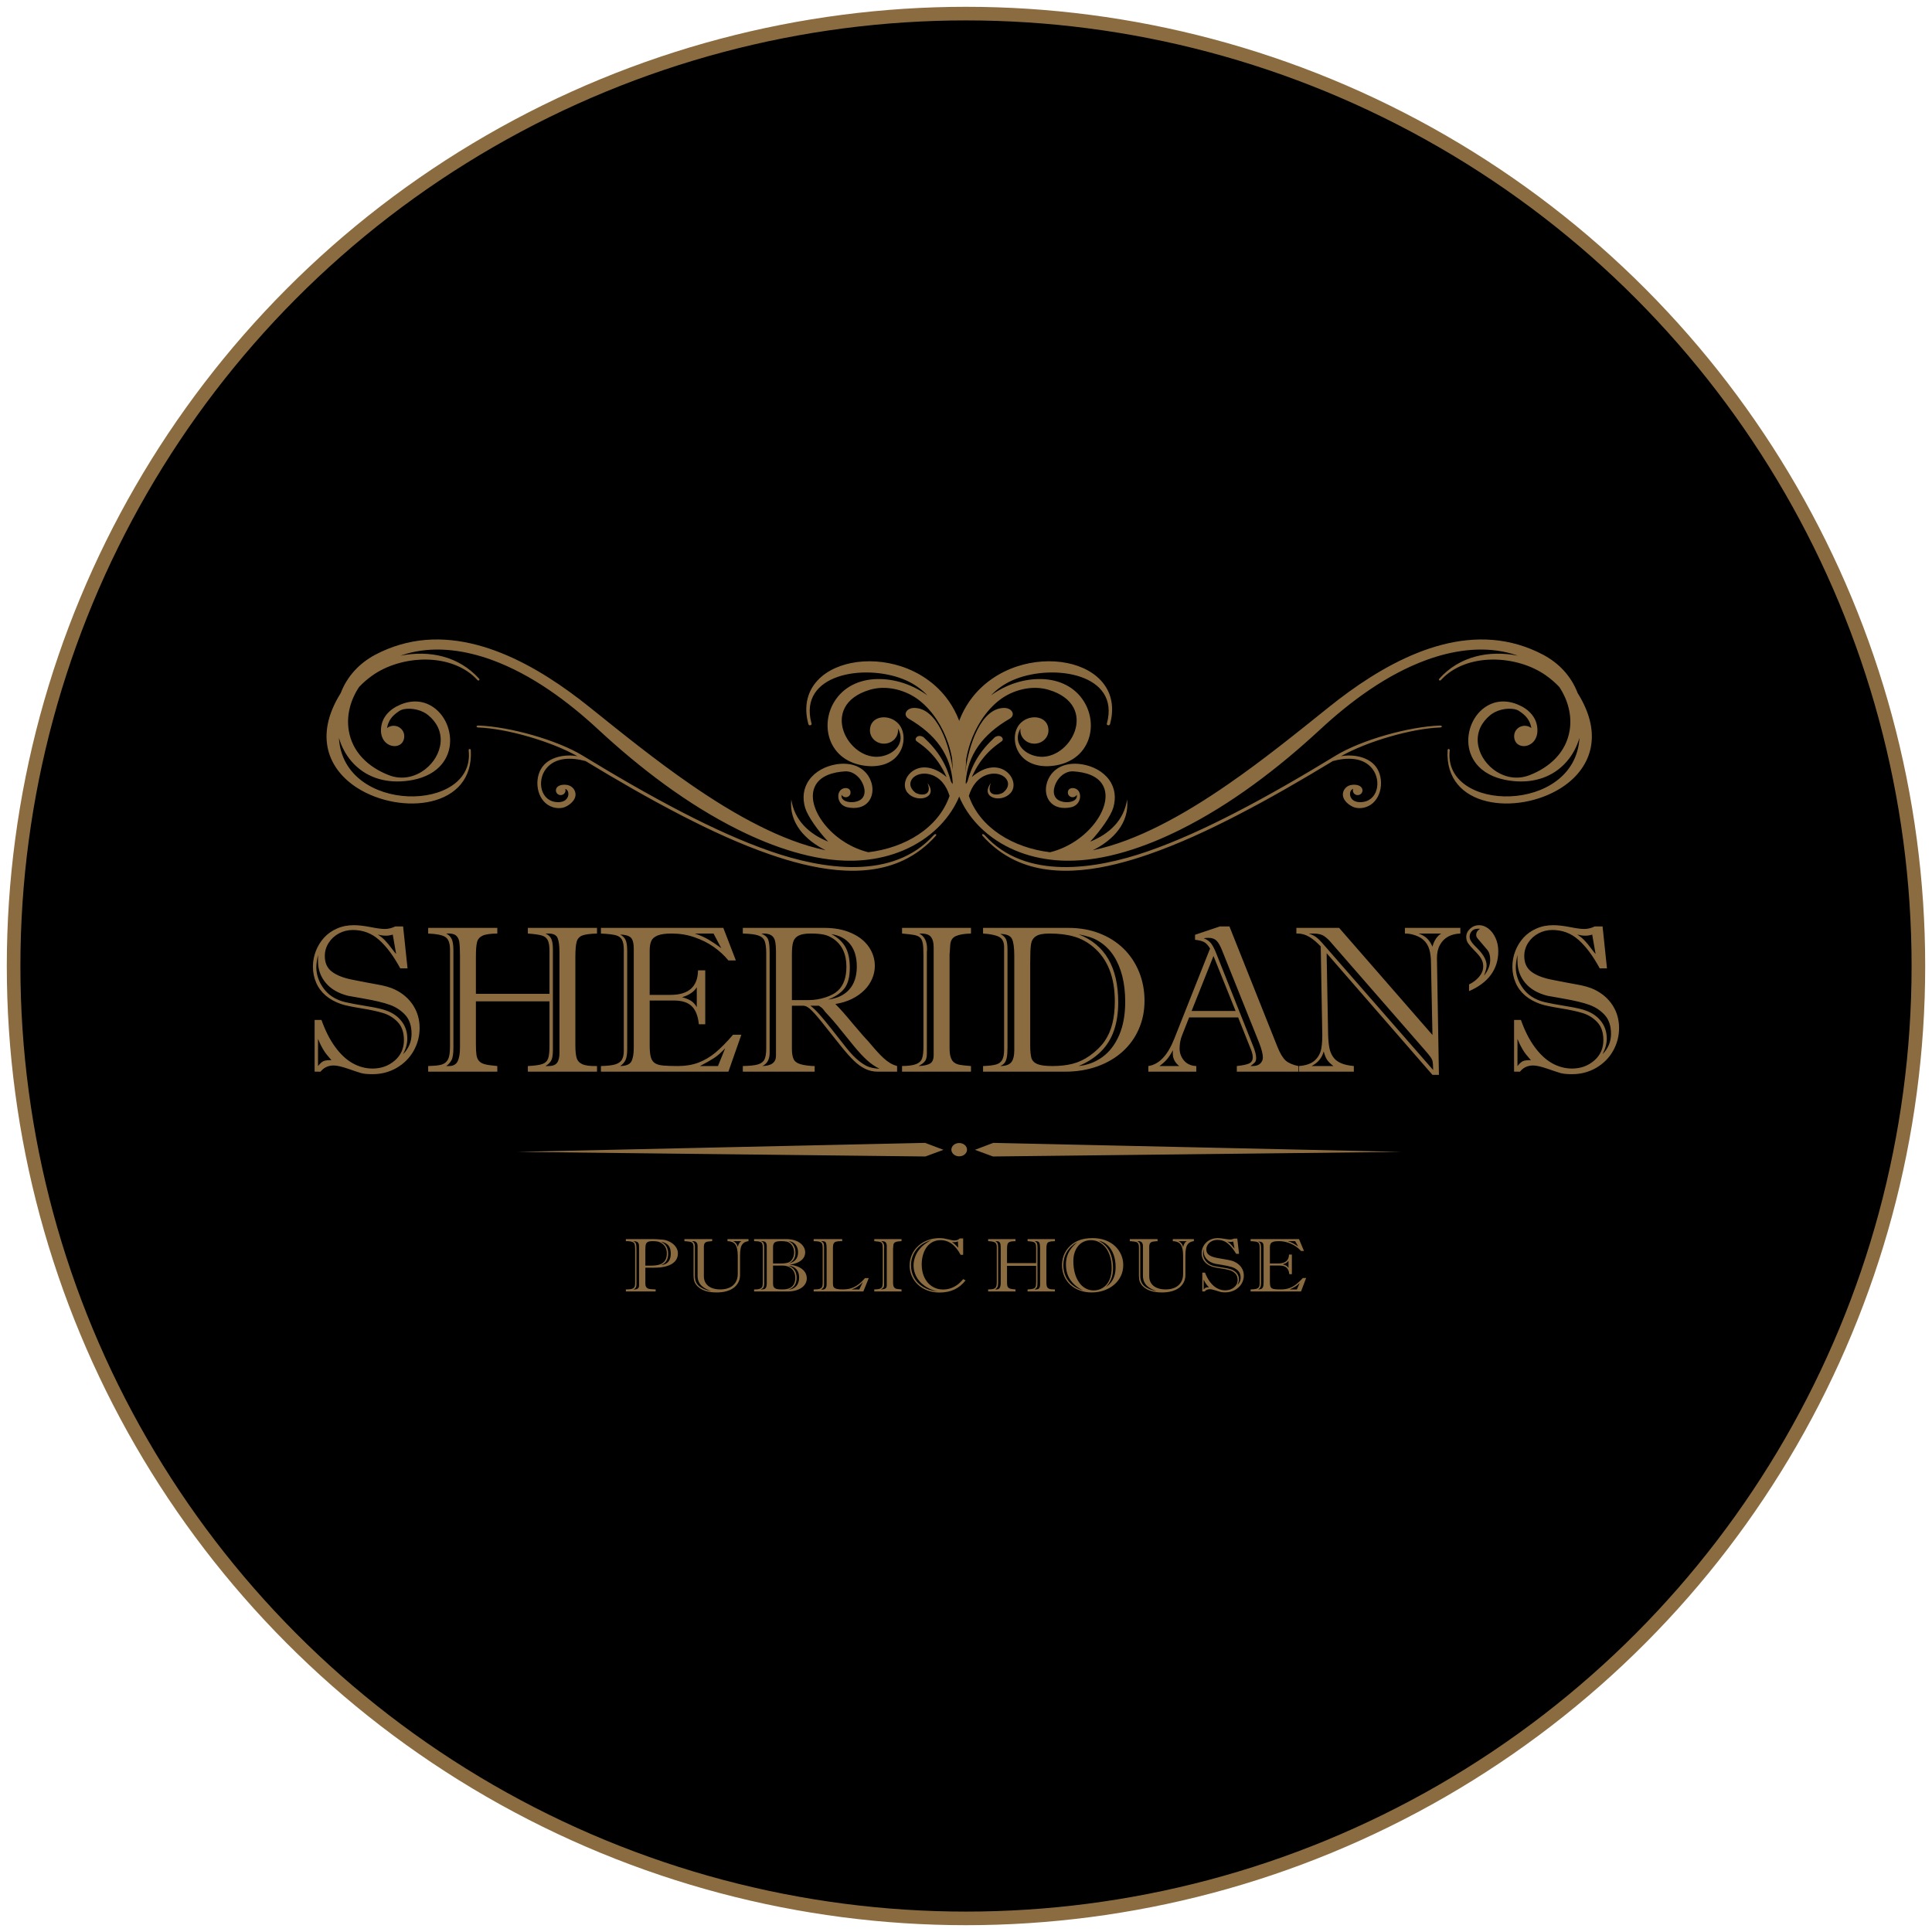 <?xml version="1.0" encoding="UTF-8"?>
<svg width="142px" height="142px" viewBox="0 0 142 142" version="1.1" xmlns="http://www.w3.org/2000/svg" xmlns:xlink="http://www.w3.org/1999/xlink">
    <!-- Generator: Sketch 49.3 (51167) - http://www.bohemiancoding.com/sketch -->
    <title>Group</title>
    <desc>Created with Sketch.</desc>
    <defs></defs>
    <g id="Page-1" stroke="none" stroke-width="1" fill="none" fill-rule="evenodd">
        <g id="Locales" transform="translate(-249, -289)">
            <g id="Group" transform="translate(250, 290)">
                <circle id="Oval-3" stroke="#8B6C41" fill="#000000" cx="70" cy="70" r="70"></circle>
                <g id="Group-11" transform="translate(22, 46)" fill="#8B6C41">
                    <path d="M88.533,23.181 C88.45,23.559 88.408,23.866 88.408,24.101 C88.408,24.367 88.455,24.633 88.546,24.898 C88.637,25.167 88.772,25.417 88.948,25.655 C89.125,25.893 89.325,26.085 89.549,26.235 C89.85,26.435 90.18,26.575 90.539,26.657 C90.9,26.742 91.425,26.839 92.118,26.951 C92.809,27.064 93.287,27.171 93.553,27.276 C94.038,27.45 94.418,27.718 94.688,28.079 C94.961,28.436 95.096,28.858 95.096,29.344 C95.096,29.702 94.992,30.083 94.787,30.482 C95.2,30.057 95.408,29.561 95.408,28.991 C95.408,28.403 95.254,27.938 94.948,27.603 C94.641,27.266 94.259,27.015 93.807,26.854 C93.352,26.69 92.731,26.542 91.947,26.404 C91.16,26.266 90.757,26.195 90.736,26.189 C90.014,26.005 89.468,25.686 89.094,25.231 C88.72,24.778 88.533,24.254 88.533,23.659 C88.533,23.549 88.533,23.457 88.53,23.383 C88.528,23.308 88.528,23.239 88.533,23.181 Z M88.533,29.359 L88.533,31.358 C88.681,31.167 88.816,31.046 88.941,30.99 C89.065,30.937 89.26,30.914 89.52,30.924 C89.351,30.729 89.229,30.584 89.156,30.492 C89.081,30.4 88.99,30.264 88.881,30.08 C88.772,29.899 88.655,29.658 88.533,29.359 Z M94.275,23.119 L94.025,21.69 C93.857,21.744 93.69,21.772 93.521,21.772 C93.339,21.772 93.142,21.744 92.929,21.69 C93.132,21.821 93.308,21.964 93.462,22.125 C93.612,22.283 93.773,22.475 93.94,22.7 C94.108,22.925 94.22,23.066 94.275,23.119 Z M88.283,27.966 L88.787,27.966 C89.065,28.753 89.401,29.416 89.795,29.952 C90.188,30.489 90.617,30.888 91.082,31.149 C91.547,31.407 92.033,31.537 92.539,31.537 C93.173,31.537 93.716,31.343 94.168,30.954 C94.62,30.563 94.846,30.065 94.846,29.456 C94.846,28.886 94.696,28.444 94.397,28.127 C94.098,27.81 93.74,27.588 93.324,27.46 C92.908,27.332 92.36,27.214 91.679,27.105 C91.001,26.995 90.518,26.892 90.235,26.798 C89.793,26.647 89.416,26.442 89.104,26.179 C88.795,25.916 88.559,25.601 88.4,25.236 C88.239,24.868 88.159,24.474 88.159,24.055 C88.159,23.656 88.229,23.273 88.372,22.902 C88.515,22.534 88.715,22.207 88.974,21.92 C89.232,21.637 89.549,21.412 89.923,21.248 C90.294,21.082 90.71,21 91.167,21 C91.497,21 91.903,21.046 92.383,21.138 C92.861,21.233 93.212,21.279 93.43,21.279 C93.703,21.279 93.963,21.215 94.207,21.092 L94.787,21.092 L95.111,24.175 L94.579,24.175 C94.083,23.257 93.56,22.557 93.015,22.076 C92.472,21.593 91.83,21.353 91.095,21.353 C90.728,21.353 90.388,21.437 90.074,21.603 C89.759,21.772 89.507,22.002 89.317,22.296 C89.128,22.59 89.032,22.915 89.032,23.27 C89.032,23.769 89.203,24.152 89.549,24.415 C89.894,24.681 90.406,24.881 91.082,25.013 C91.76,25.149 92.368,25.264 92.903,25.359 C93.438,25.453 93.862,25.576 94.176,25.727 C94.753,26.005 95.202,26.391 95.522,26.885 C95.842,27.381 96,27.938 96,28.562 C96,29.16 95.852,29.72 95.558,30.239 C95.265,30.758 94.852,31.172 94.319,31.484 C93.786,31.795 93.191,31.951 92.537,31.951 C92.168,31.951 91.887,31.923 91.7,31.87 C91.513,31.816 91.191,31.709 90.733,31.55 C90.276,31.392 89.928,31.312 89.684,31.312 C89.278,31.312 88.956,31.463 88.717,31.767 L88.283,31.767 L88.283,27.966 Z M86.075,24.712 C86.379,24.328 86.529,23.937 86.529,23.544 C86.529,23.234 86.462,22.994 86.324,22.825 C85.911,22.342 85.667,22.056 85.599,21.971 C85.532,21.887 85.498,21.805 85.498,21.726 C85.498,21.529 85.597,21.376 85.794,21.261 L85.625,21.261 C85.428,21.261 85.277,21.32 85.173,21.44 C85.069,21.56 85.017,21.695 85.017,21.844 C85.017,21.941 85.046,22.038 85.1,22.14 C85.157,22.242 85.241,22.355 85.355,22.472 C85.469,22.593 85.565,22.69 85.641,22.766 C86.057,23.196 86.264,23.595 86.264,23.963 C86.264,24.124 86.202,24.372 86.075,24.712 Z M84.973,25.847 L84.973,25.356 C85.267,25.215 85.513,25.029 85.714,24.791 C85.914,24.553 86.015,24.298 86.015,24.024 C86.015,23.809 85.96,23.613 85.849,23.436 C85.737,23.257 85.584,23.076 85.391,22.887 C85.157,22.646 84.996,22.462 84.905,22.332 C84.815,22.201 84.768,22.046 84.768,21.861 C84.768,21.637 84.861,21.437 85.048,21.261 C85.238,21.087 85.462,21 85.719,21 C85.947,21 86.171,21.082 86.386,21.243 C86.602,21.406 86.779,21.637 86.917,21.933 C87.054,22.23 87.122,22.557 87.122,22.917 C87.122,23.572 86.942,24.147 86.584,24.64 C86.225,25.136 85.688,25.538 84.973,25.847 Z M73.403,31.353 L75.004,31.353 C74.783,31.185 74.624,31.026 74.531,30.88 C74.437,30.737 74.359,30.535 74.292,30.274 C74.227,30.51 74.125,30.714 73.988,30.885 C73.853,31.057 73.658,31.213 73.403,31.353 Z M81.728,30.185 L74.868,22.317 C74.726,22.138 74.559,21.977 74.364,21.831 C74.17,21.685 73.894,21.614 73.541,21.614 L73.198,21.614 C73.481,21.713 73.702,21.833 73.858,21.977 C74.016,22.12 74.235,22.357 74.518,22.692 L82.338,31.647 C82.333,31.501 82.328,31.361 82.32,31.223 C82.312,31.085 82.294,30.983 82.268,30.916 C82.245,30.85 82.195,30.765 82.125,30.666 C82.052,30.566 81.92,30.405 81.728,30.185 Z M82.925,21.614 L81.257,21.614 C81.509,21.698 81.717,21.815 81.876,21.966 C82.037,22.115 82.172,22.319 82.284,22.58 C82.401,22.135 82.616,21.813 82.925,21.614 Z M80.26,21.614 L80.26,21.199 L84.334,21.199 L84.334,21.614 C83.993,21.624 83.695,21.698 83.44,21.838 C83.183,21.979 82.983,22.181 82.835,22.449 C82.686,22.715 82.614,23.035 82.614,23.411 L82.759,32 L82.284,32 L74.505,23.058 L74.616,29.07 C74.627,29.444 74.658,29.761 74.707,30.016 C74.759,30.274 74.85,30.497 74.983,30.686 C75.113,30.878 75.302,31.026 75.549,31.136 C75.796,31.246 76.113,31.317 76.505,31.353 L76.505,31.767 L72.468,31.767 L72.468,31.353 C72.995,31.312 73.387,31.174 73.642,30.934 C73.899,30.694 74.058,30.397 74.12,30.039 C74.18,29.681 74.201,29.234 74.18,28.695 L74.073,22.564 C73.785,22.255 73.502,22.02 73.229,21.856 C72.954,21.695 72.67,21.614 72.377,21.614 L72.283,21.614 L72.283,21.199 L75.424,21.199 L82.284,29.07 L82.177,23.807 C82.177,23.403 82.136,23.06 82.052,22.777 C81.967,22.495 81.826,22.268 81.629,22.092 C81.486,21.954 81.283,21.836 81.016,21.744 C80.751,21.652 80.496,21.608 80.26,21.614 Z M62.218,31.353 L63.675,31.353 C63.358,31.108 63.2,30.801 63.2,30.433 C63.2,30.328 63.205,30.244 63.215,30.185 C63.078,30.435 62.94,30.648 62.8,30.822 C62.659,30.995 62.467,31.174 62.218,31.353 Z M69.547,29.646 L66.829,22.869 C66.697,22.529 66.559,22.286 66.419,22.145 C66.276,22.002 66.081,21.931 65.832,21.931 C65.684,21.931 65.564,21.941 65.473,21.961 C65.717,22.056 65.902,22.189 66.027,22.357 C66.151,22.529 66.268,22.756 66.38,23.04 L69.077,29.817 C69.243,30.216 69.326,30.53 69.326,30.755 C69.326,30.898 69.298,31.003 69.243,31.069 C69.189,31.133 69.077,31.228 68.911,31.353 L69.077,31.353 C69.316,31.353 69.498,31.292 69.628,31.167 C69.758,31.041 69.82,30.893 69.82,30.724 C69.82,30.479 69.729,30.119 69.547,29.646 Z M64.582,27.304 L67.814,27.304 L66.19,23.265 L64.582,27.304 Z M68.856,29.922 L68.004,27.779 L64.4,27.779 L63.896,29.053 C63.764,29.377 63.699,29.715 63.699,30.065 C63.699,30.4 63.808,30.694 64.023,30.949 C64.239,31.202 64.538,31.338 64.925,31.353 L64.925,31.767 L61.402,31.767 L61.402,31.353 C62.189,31.238 62.823,30.571 63.306,29.352 L65.938,22.718 C65.801,22.483 65.655,22.324 65.504,22.242 C65.351,22.161 65.128,22.104 64.834,22.074 L64.834,21.706 L66.663,21.092 L67.362,21.092 L70.888,29.937 C71.09,30.435 71.296,30.776 71.498,30.952 C71.701,31.131 72.01,31.264 72.426,31.353 L72.426,31.767 L67.905,31.767 L67.905,31.353 C68.295,31.312 68.588,31.254 68.783,31.174 C68.978,31.092 69.077,30.939 69.077,30.709 C69.077,30.51 69.004,30.246 68.856,29.922 Z M56.273,31.353 C56.922,31.289 57.504,31.069 58.021,30.694 C58.538,30.32 58.949,29.789 59.25,29.101 C59.552,28.411 59.702,27.588 59.702,26.629 C59.702,25.941 59.63,25.313 59.487,24.742 C59.341,24.175 59.131,23.676 58.853,23.25 C58.575,22.823 58.234,22.483 57.834,22.227 C57.6,22.074 57.356,21.956 57.104,21.877 C56.85,21.795 56.574,21.729 56.273,21.672 C58.216,22.426 59.188,24.093 59.188,26.675 C59.188,27.447 59.084,28.135 58.879,28.733 C58.673,29.331 58.354,29.85 57.917,30.287 C57.481,30.724 56.933,31.08 56.273,31.353 Z M52.718,23.776 L52.718,29.819 C52.718,30.251 52.75,30.568 52.809,30.765 C52.872,30.962 53.015,31.11 53.243,31.208 C53.472,31.305 53.843,31.353 54.355,31.353 C54.909,31.353 55.402,31.297 55.839,31.185 C56.275,31.072 56.694,30.878 57.089,30.597 C57.556,30.267 57.92,29.911 58.185,29.531 C58.447,29.15 58.64,28.715 58.759,28.227 C58.879,27.741 58.938,27.199 58.938,26.598 C58.938,24.817 58.408,23.482 57.348,22.595 C56.925,22.24 56.46,21.987 55.945,21.838 C55.434,21.688 54.831,21.614 54.134,21.614 C53.656,21.614 53.321,21.683 53.126,21.821 C52.931,21.956 52.815,22.153 52.776,22.411 C52.737,22.667 52.718,23.124 52.718,23.776 Z M51.549,30.185 L51.549,23.267 C51.549,22.674 51.495,22.255 51.383,22.015 C51.271,21.772 50.983,21.649 50.52,21.644 C50.736,21.754 50.879,21.89 50.949,22.051 C51.017,22.214 51.05,22.462 51.05,22.797 L51.05,29.998 C51.05,30.308 51.032,30.551 50.998,30.724 C50.962,30.898 50.91,31.031 50.837,31.121 C50.767,31.21 50.661,31.289 50.52,31.353 C50.902,31.353 51.17,31.261 51.323,31.08 C51.474,30.898 51.549,30.599 51.549,30.185 Z M55.291,31.767 L49.255,31.767 L49.255,31.353 C49.681,31.338 50.001,31.3 50.214,31.238 C50.427,31.174 50.58,31.059 50.668,30.888 C50.757,30.719 50.801,30.469 50.801,30.142 L50.801,22.61 C50.801,22.24 50.679,21.989 50.435,21.861 C50.193,21.731 49.798,21.649 49.255,21.614 L49.255,21.199 L55.543,21.199 C56.358,21.199 57.112,21.332 57.798,21.596 C58.486,21.861 59.076,22.235 59.572,22.715 C60.066,23.198 60.448,23.769 60.718,24.428 C60.986,25.088 61.121,25.796 61.121,26.555 C61.121,27.299 60.983,27.989 60.705,28.626 C60.43,29.262 60.032,29.814 59.515,30.285 C58.998,30.755 58.377,31.118 57.655,31.379 C56.93,31.637 56.143,31.767 55.291,31.767 Z M45.124,22.976 L45.124,30.433 C45.124,30.686 45.077,30.875 44.986,30.993 C44.895,31.113 44.739,31.233 44.516,31.353 C44.848,31.343 45.113,31.289 45.319,31.192 C45.521,31.095 45.623,30.88 45.623,30.553 L45.623,22.61 C45.623,22.271 45.552,22.015 45.409,21.846 C45.267,21.675 44.983,21.598 44.562,21.614 C44.947,21.813 45.139,22.191 45.139,22.751 C45.139,22.792 45.137,22.828 45.134,22.864 C45.131,22.899 45.129,22.935 45.124,22.976 Z M43.3,21.199 L48.366,21.199 L48.366,21.614 C47.891,21.624 47.522,21.685 47.259,21.798 C47,21.91 46.857,22.135 46.839,22.475 C46.828,22.685 46.818,22.851 46.807,22.974 C46.797,23.094 46.792,23.147 46.792,23.132 L46.792,30.037 C46.792,30.331 46.823,30.566 46.888,30.74 C46.95,30.914 47.041,31.039 47.158,31.113 C47.275,31.19 47.407,31.241 47.561,31.266 C47.714,31.294 47.982,31.323 48.366,31.353 L48.366,31.767 L43.3,31.767 L43.3,31.353 C43.749,31.348 44.092,31.302 44.323,31.215 C44.552,31.128 44.703,30.988 44.77,30.796 C44.84,30.604 44.874,30.297 44.874,29.878 L44.874,23.193 C44.874,22.795 44.856,22.498 44.817,22.306 C44.778,22.115 44.708,21.977 44.601,21.89 C44.495,21.805 44.349,21.746 44.17,21.716 C43.991,21.683 43.7,21.649 43.3,21.614 L43.3,21.199 Z M37.856,26.468 C38.537,26.384 39.059,26.136 39.426,25.722 C39.792,25.307 39.974,24.745 39.974,24.037 C39.974,23.349 39.81,22.802 39.485,22.396 C39.161,21.989 38.698,21.744 38.098,21.66 C38.555,21.887 38.896,22.196 39.122,22.582 C39.348,22.968 39.459,23.485 39.459,24.126 C39.459,24.806 39.327,25.315 39.059,25.653 C38.794,25.993 38.392,26.264 37.856,26.468 Z M37.189,26.921 L36.565,26.921 C36.75,27.056 36.96,27.258 37.202,27.526 C37.441,27.797 37.745,28.16 38.108,28.62 C38.472,29.081 38.841,29.546 39.21,30.021 C39.55,30.446 39.865,30.77 40.156,30.998 C40.444,31.225 40.701,31.371 40.925,31.438 C41.148,31.501 41.387,31.54 41.642,31.55 C41.328,31.399 41.024,31.192 40.735,30.931 C40.447,30.668 40.135,30.336 39.802,29.934 C39.47,29.533 39.127,29.109 38.773,28.667 C38.423,28.222 38.056,27.802 37.682,27.406 C37.63,27.337 37.571,27.258 37.495,27.171 C37.422,27.084 37.318,27 37.189,26.921 Z M35.204,23.132 L35.204,26.506 L36.435,26.506 C36.851,26.506 37.261,26.44 37.667,26.307 C38.072,26.177 38.379,26.01 38.586,25.811 C39.002,25.428 39.21,24.84 39.21,24.052 C39.21,23.119 38.888,22.434 38.243,21.994 C38.017,21.841 37.778,21.739 37.529,21.688 C37.282,21.639 36.965,21.614 36.581,21.614 C36.188,21.614 35.895,21.665 35.695,21.767 C35.495,21.869 35.362,22.023 35.3,22.23 C35.235,22.437 35.204,22.738 35.204,23.132 Z M33.567,22.996 L33.567,30.387 C33.567,30.857 33.39,31.179 33.037,31.353 C33.702,31.338 34.034,31.087 34.034,30.597 L34.034,23.043 C34.034,22.659 34.014,22.368 33.969,22.171 C33.925,21.974 33.827,21.828 33.673,21.734 C33.517,21.639 33.281,21.598 32.959,21.614 C33.226,21.729 33.393,21.879 33.463,22.066 C33.533,22.253 33.567,22.564 33.567,22.996 Z M36.877,31.767 L31.597,31.767 L31.597,31.353 C32.088,31.343 32.455,31.305 32.694,31.238 C32.933,31.169 33.096,31.049 33.185,30.875 C33.273,30.699 33.317,30.425 33.317,30.05 L33.317,23.058 C33.317,22.659 33.278,22.363 33.203,22.168 C33.128,21.974 32.972,21.836 32.735,21.757 C32.499,21.675 32.12,21.629 31.597,21.614 L31.597,21.199 L37.604,21.199 C38.36,21.199 39.023,21.327 39.589,21.585 C40.156,21.841 40.582,22.184 40.868,22.61 C41.156,23.037 41.299,23.498 41.299,23.991 C41.299,24.316 41.234,24.633 41.101,24.939 C40.969,25.246 40.779,25.525 40.53,25.775 C40.28,26.023 39.979,26.238 39.626,26.414 C39.272,26.591 38.862,26.719 38.397,26.793 C38.745,27.138 39.176,27.624 39.691,28.252 L40.444,29.129 C40.486,29.175 40.538,29.231 40.597,29.298 C40.66,29.364 40.738,29.451 40.834,29.556 C41.078,29.845 41.283,30.085 41.452,30.272 C41.619,30.458 41.785,30.627 41.949,30.776 C42.115,30.926 42.276,31.046 42.432,31.141 C42.59,31.233 42.757,31.302 42.936,31.353 L42.936,31.767 L41.504,31.767 C41.179,31.767 40.873,31.696 40.582,31.553 C40.293,31.412 40.015,31.21 39.75,30.949 C39.483,30.691 39.179,30.349 38.838,29.924 L37.773,28.59 C37.282,27.961 36.916,27.526 36.674,27.284 C36.435,27.041 36.225,26.921 36.048,26.921 L35.204,26.921 L35.204,30.096 C35.204,30.41 35.245,30.658 35.326,30.837 C35.406,31.016 35.583,31.146 35.858,31.225 C36.004,31.266 36.183,31.3 36.396,31.323 C36.609,31.348 36.77,31.358 36.877,31.353 L36.877,31.767 Z M23.098,22.887 L23.098,30.126 C23.098,30.489 23.054,30.758 22.968,30.926 C22.883,31.095 22.755,31.238 22.581,31.353 C23.002,31.348 23.272,31.241 23.397,31.029 C23.519,30.816 23.582,30.471 23.582,29.998 L23.582,22.751 C23.582,22.327 23.509,22.046 23.363,21.91 C23.215,21.772 22.955,21.698 22.581,21.688 C22.768,21.787 22.904,21.923 22.981,22.089 C23.059,22.255 23.098,22.521 23.098,22.887 Z M29.443,21.614 L28.066,21.614 C28.448,21.739 28.786,21.887 29.079,22.063 C29.373,22.237 29.685,22.447 30.015,22.692 L29.443,21.614 Z M28.212,27.023 L28.212,25.561 C28.014,25.895 27.653,26.138 27.131,26.294 C27.409,26.368 27.63,26.458 27.793,26.563 C27.954,26.665 28.095,26.821 28.212,27.023 Z M29.771,31.353 L30.298,30.05 C29.997,30.369 29.726,30.607 29.482,30.765 C29.238,30.924 28.895,31.118 28.448,31.353 L29.771,31.353 Z M24.751,26.537 L24.751,29.832 C24.751,30.198 24.777,30.482 24.831,30.683 C24.883,30.885 24.982,31.034 25.125,31.133 C25.265,31.231 25.471,31.292 25.736,31.315 C26.003,31.34 26.367,31.353 26.829,31.353 C27.388,31.353 27.887,31.269 28.331,31.103 C28.775,30.934 29.194,30.689 29.589,30.361 C29.981,30.034 30.412,29.597 30.877,29.053 L31.488,29.053 L30.537,31.767 L21.168,31.767 L21.168,31.353 C21.617,31.343 21.963,31.305 22.199,31.238 C22.433,31.169 22.602,31.057 22.701,30.901 C22.8,30.742 22.849,30.52 22.849,30.231 L22.849,22.825 C22.849,22.478 22.802,22.222 22.711,22.063 C22.62,21.902 22.467,21.795 22.249,21.736 C22.031,21.68 21.669,21.639 21.168,21.614 L21.168,21.199 L30.163,21.199 L31.085,23.592 L30.537,23.592 C30.241,23.227 29.882,22.897 29.459,22.598 C29.035,22.301 28.56,22.063 28.035,21.885 C27.51,21.703 26.957,21.614 26.372,21.614 C25.91,21.614 25.561,21.662 25.33,21.759 C25.096,21.856 24.941,21.992 24.865,22.168 C24.79,22.342 24.751,22.572 24.751,22.856 L24.751,26.123 L26.279,26.123 C27.614,26.123 28.287,25.522 28.303,24.318 L28.835,24.318 L28.835,28.283 L28.365,28.283 C28.303,27.672 28.128,27.23 27.843,26.954 C27.557,26.675 27.118,26.537 26.531,26.537 L24.751,26.537 Z M10.325,22.871 L10.325,30.021 C10.325,30.456 10.276,30.76 10.175,30.937 C10.073,31.115 9.946,31.254 9.795,31.353 L10.014,31.353 C10.307,31.353 10.512,31.241 10.632,31.013 C10.749,30.786 10.809,30.443 10.809,29.983 L10.809,23.267 C10.809,22.789 10.79,22.442 10.757,22.224 C10.72,22.007 10.632,21.846 10.492,21.741 C10.349,21.637 10.118,21.593 9.795,21.614 C9.988,21.713 10.123,21.849 10.203,22.023 C10.284,22.194 10.325,22.478 10.325,22.871 Z M17.637,22.766 L17.637,30.185 C17.637,30.556 17.593,30.814 17.507,30.96 C17.421,31.108 17.283,31.238 17.091,31.353 L17.343,31.353 C17.616,31.353 17.816,31.277 17.938,31.121 C18.06,30.967 18.12,30.722 18.12,30.387 L18.12,22.961 C18.12,22.503 18.073,22.163 17.982,21.943 C17.891,21.723 17.668,21.614 17.312,21.614 L17.091,21.614 C17.302,21.708 17.447,21.841 17.522,22.01 C17.598,22.181 17.637,22.432 17.637,22.766 Z M15.797,31.767 L15.797,31.353 C16.304,31.328 16.662,31.279 16.87,31.202 C17.078,31.128 17.216,30.995 17.283,30.806 C17.354,30.617 17.387,30.303 17.387,29.863 L17.387,26.598 L11.978,26.598 L11.978,29.699 C11.978,30.067 11.991,30.346 12.019,30.533 C12.048,30.719 12.11,30.87 12.209,30.983 C12.308,31.095 12.456,31.177 12.651,31.225 C12.846,31.277 13.147,31.317 13.552,31.353 L13.552,31.767 L8.47,31.767 L8.47,31.353 C8.834,31.343 9.115,31.32 9.312,31.282 C9.507,31.246 9.66,31.174 9.775,31.069 C9.889,30.965 9.967,30.816 10.011,30.627 C10.055,30.438 10.076,30.172 10.076,29.835 L10.076,22.812 C10.076,22.332 9.964,22.02 9.738,21.872 C9.512,21.723 9.089,21.639 8.47,21.614 L8.47,21.199 L13.552,21.199 L13.552,21.614 C13.051,21.619 12.69,21.67 12.472,21.769 C12.253,21.872 12.118,22.03 12.061,22.25 C12.006,22.47 11.978,22.823 11.978,23.306 L11.978,26.046 L17.387,26.046 L17.387,22.902 C17.387,22.531 17.343,22.263 17.257,22.097 C17.172,21.931 17.024,21.815 16.816,21.757 C16.608,21.695 16.27,21.649 15.797,21.614 L15.797,21.199 L20.879,21.199 L20.879,21.614 C20.373,21.629 20.014,21.675 19.804,21.757 C19.593,21.836 19.456,21.984 19.388,22.204 C19.323,22.424 19.289,22.792 19.289,23.306 L19.289,29.835 C19.289,30.244 19.32,30.553 19.385,30.763 C19.448,30.972 19.591,31.126 19.811,31.223 C20.032,31.32 20.388,31.363 20.879,31.353 L20.879,31.767 L15.797,31.767 Z M0.374,23.181 C0.291,23.559 0.249,23.866 0.249,24.101 C0.249,24.367 0.296,24.633 0.387,24.898 C0.478,25.167 0.613,25.417 0.79,25.655 C0.967,25.893 1.167,26.085 1.39,26.235 C1.691,26.435 2.021,26.575 2.38,26.657 C2.741,26.742 3.266,26.839 3.96,26.951 C4.651,27.064 5.129,27.171 5.394,27.276 C5.88,27.45 6.259,27.718 6.529,28.079 C6.802,28.436 6.937,28.858 6.937,29.344 C6.937,29.702 6.833,30.083 6.628,30.482 C7.041,30.057 7.249,29.561 7.249,28.991 C7.249,28.403 7.096,27.938 6.789,27.603 C6.482,27.266 6.101,27.015 5.648,26.854 C5.194,26.69 4.573,26.542 3.788,26.404 C3.001,26.266 2.598,26.195 2.577,26.189 C1.855,26.005 1.309,25.686 0.935,25.231 C0.561,24.778 0.374,24.254 0.374,23.659 C0.374,23.549 0.374,23.457 0.372,23.383 C0.369,23.308 0.369,23.239 0.374,23.181 Z M0.374,29.359 L0.374,31.358 C0.522,31.167 0.657,31.046 0.782,30.99 C0.907,30.937 1.102,30.914 1.361,30.924 C1.193,30.729 1.07,30.584 0.998,30.492 C0.922,30.4 0.831,30.264 0.722,30.08 C0.613,29.899 0.496,29.658 0.374,29.359 Z M6.116,23.119 L5.867,21.69 C5.698,21.744 5.532,21.772 5.363,21.772 C5.181,21.772 4.983,21.744 4.77,21.69 C4.973,21.821 5.15,21.964 5.303,22.125 C5.454,22.283 5.615,22.475 5.781,22.7 C5.95,22.925 6.062,23.066 6.116,23.119 Z M0.125,27.966 L0.629,27.966 C0.907,28.753 1.242,29.416 1.637,29.952 C2.029,30.489 2.458,30.888 2.923,31.149 C3.388,31.407 3.874,31.537 4.381,31.537 C5.015,31.537 5.558,31.343 6.01,30.954 C6.462,30.563 6.688,30.065 6.688,29.456 C6.688,28.886 6.537,28.444 6.238,28.127 C5.939,27.81 5.581,27.588 5.165,27.46 C4.75,27.332 4.201,27.214 3.521,27.105 C2.842,26.995 2.359,26.892 2.076,26.798 C1.634,26.647 1.258,26.442 0.946,26.179 C0.637,25.916 0.4,25.601 0.242,25.236 C0.081,24.868 0,24.474 0,24.055 C0,23.656 0.07,23.273 0.213,22.902 C0.356,22.534 0.556,22.207 0.816,21.92 C1.073,21.637 1.39,21.412 1.764,21.248 C2.136,21.082 2.551,21 3.009,21 C3.339,21 3.744,21.046 4.225,21.138 C4.703,21.233 5.053,21.279 5.272,21.279 C5.545,21.279 5.804,21.215 6.049,21.092 L6.628,21.092 L6.953,24.175 L6.42,24.175 C5.924,23.257 5.402,22.557 4.856,22.076 C4.313,21.593 3.671,21.353 2.936,21.353 C2.57,21.353 2.229,21.437 1.915,21.603 C1.6,21.772 1.348,22.002 1.159,22.296 C0.969,22.59 0.873,22.915 0.873,23.27 C0.873,23.769 1.044,24.152 1.39,24.415 C1.736,24.681 2.247,24.881 2.923,25.013 C3.601,25.149 4.209,25.264 4.744,25.359 C5.28,25.453 5.703,25.576 6.017,25.727 C6.594,26.005 7.044,26.391 7.363,26.885 C7.683,27.381 7.841,27.938 7.841,28.562 C7.841,29.16 7.693,29.72 7.4,30.239 C7.106,30.758 6.693,31.172 6.16,31.484 C5.628,31.795 5.033,31.951 4.378,31.951 C4.009,31.951 3.728,31.923 3.541,31.87 C3.354,31.816 3.032,31.709 2.575,31.55 C2.118,31.392 1.769,31.312 1.525,31.312 C1.12,31.312 0.798,31.463 0.559,31.767 L0.125,31.767 L0.125,27.966 Z" id="Fill-1"></path>
                    <path d="M69.682,44.687 L69.682,47.324 C69.682,47.456 69.664,47.554 69.63,47.615 C69.596,47.677 69.546,47.729 69.477,47.771 C69.644,47.769 69.751,47.73 69.8,47.653 C69.848,47.575 69.873,47.45 69.873,47.277 L69.873,44.638 C69.873,44.483 69.844,44.381 69.787,44.331 C69.728,44.281 69.625,44.254 69.477,44.251 C69.551,44.287 69.605,44.336 69.635,44.397 C69.666,44.457 69.682,44.554 69.682,44.687 Z M72.191,44.223 L71.647,44.223 C71.798,44.269 71.931,44.323 72.047,44.387 C72.163,44.451 72.287,44.527 72.417,44.616 L72.191,44.223 Z M71.704,46.194 L71.704,45.661 C71.626,45.783 71.483,45.872 71.277,45.928 C71.387,45.955 71.474,45.988 71.539,46.026 C71.602,46.063 71.658,46.12 71.704,46.194 Z M72.321,47.771 L72.529,47.296 C72.41,47.412 72.303,47.499 72.207,47.557 C72.11,47.615 71.974,47.685 71.798,47.771 L72.321,47.771 Z M70.335,46.017 L70.335,47.217 C70.335,47.35 70.346,47.453 70.367,47.527 C70.388,47.601 70.427,47.655 70.483,47.691 C70.539,47.726 70.62,47.749 70.725,47.757 C70.831,47.766 70.975,47.771 71.157,47.771 C71.378,47.771 71.576,47.74 71.751,47.68 C71.927,47.618 72.093,47.529 72.249,47.41 C72.404,47.291 72.575,47.131 72.758,46.933 L73,46.933 L72.624,47.922 L68.918,47.922 L68.918,47.771 C69.096,47.767 69.233,47.753 69.326,47.729 C69.419,47.704 69.485,47.663 69.524,47.606 C69.564,47.548 69.583,47.467 69.583,47.362 L69.583,44.665 C69.583,44.538 69.565,44.445 69.529,44.387 C69.493,44.329 69.432,44.29 69.346,44.268 C69.259,44.248 69.117,44.233 68.918,44.223 L68.918,44.073 L72.476,44.073 L72.841,44.944 L72.624,44.944 C72.507,44.811 72.365,44.691 72.197,44.582 C72.03,44.474 71.842,44.387 71.634,44.322 C71.427,44.256 71.208,44.223 70.977,44.223 C70.794,44.223 70.656,44.241 70.564,44.277 C70.472,44.312 70.41,44.361 70.381,44.426 C70.351,44.489 70.335,44.573 70.335,44.676 L70.335,45.866 L70.94,45.866 C71.468,45.866 71.734,45.647 71.74,45.209 L71.951,45.209 L71.951,46.653 L71.765,46.653 C71.74,46.43 71.671,46.269 71.558,46.169 C71.445,46.067 71.272,46.017 71.039,46.017 L70.335,46.017 Z M65.467,44.794 C65.434,44.932 65.417,45.044 65.417,45.129 C65.417,45.226 65.436,45.323 65.472,45.42 C65.508,45.518 65.561,45.609 65.631,45.696 C65.701,45.782 65.78,45.852 65.868,45.907 C65.988,45.98 66.118,46.031 66.26,46.061 C66.403,46.091 66.61,46.127 66.885,46.168 C67.158,46.209 67.347,46.248 67.452,46.286 C67.644,46.349 67.794,46.447 67.901,46.578 C68.009,46.709 68.062,46.862 68.062,47.039 C68.062,47.169 68.021,47.308 67.94,47.453 C68.104,47.299 68.186,47.118 68.186,46.911 C68.186,46.696 68.125,46.527 68.004,46.405 C67.883,46.282 67.732,46.191 67.553,46.132 C67.373,46.073 67.127,46.019 66.817,45.968 C66.506,45.918 66.346,45.892 66.338,45.89 C66.052,45.823 65.837,45.707 65.689,45.541 C65.541,45.376 65.467,45.185 65.467,44.968 C65.467,44.928 65.467,44.895 65.466,44.868 C65.465,44.841 65.465,44.816 65.467,44.794 Z M65.467,47.045 L65.467,47.773 C65.525,47.703 65.579,47.659 65.628,47.639 C65.677,47.619 65.754,47.611 65.857,47.615 C65.79,47.544 65.742,47.491 65.713,47.457 C65.683,47.424 65.648,47.374 65.604,47.307 C65.561,47.241 65.515,47.154 65.467,47.045 Z M67.738,44.772 L67.639,44.251 C67.572,44.271 67.507,44.281 67.44,44.281 C67.368,44.281 67.29,44.271 67.205,44.251 C67.286,44.299 67.355,44.351 67.416,44.41 C67.476,44.467 67.539,44.537 67.605,44.619 C67.672,44.701 67.716,44.752 67.738,44.772 Z M65.368,46.537 L65.567,46.537 C65.677,46.824 65.81,47.065 65.966,47.261 C66.121,47.456 66.291,47.602 66.475,47.696 C66.659,47.791 66.851,47.838 67.051,47.838 C67.302,47.838 67.517,47.767 67.696,47.626 C67.874,47.483 67.964,47.302 67.964,47.08 C67.964,46.872 67.904,46.711 67.786,46.596 C67.668,46.48 67.526,46.399 67.362,46.353 C67.197,46.306 66.98,46.264 66.711,46.223 C66.443,46.183 66.252,46.146 66.14,46.112 C65.965,46.057 65.816,45.982 65.693,45.886 C65.57,45.791 65.477,45.676 65.414,45.543 C65.351,45.409 65.319,45.265 65.319,45.113 C65.319,44.967 65.346,44.828 65.403,44.693 C65.459,44.559 65.539,44.44 65.641,44.335 C65.743,44.232 65.868,44.15 66.016,44.09 C66.163,44.03 66.328,44 66.509,44 C66.639,44 66.799,44.017 66.99,44.05 C67.179,44.085 67.317,44.102 67.404,44.102 C67.512,44.102 67.614,44.078 67.711,44.034 L67.94,44.034 L68.069,45.156 L67.858,45.156 C67.662,44.822 67.455,44.567 67.239,44.392 C67.025,44.216 66.771,44.129 66.48,44.129 C66.335,44.129 66.2,44.159 66.076,44.22 C65.952,44.281 65.852,44.365 65.777,44.472 C65.702,44.579 65.664,44.697 65.664,44.827 C65.664,45.008 65.732,45.148 65.868,45.244 C66.005,45.341 66.208,45.413 66.475,45.462 C66.743,45.511 66.983,45.553 67.195,45.588 C67.407,45.622 67.574,45.667 67.699,45.722 C67.927,45.823 68.105,45.964 68.231,46.143 C68.357,46.324 68.42,46.527 68.42,46.754 C68.42,46.972 68.362,47.176 68.245,47.365 C68.129,47.554 67.966,47.705 67.755,47.818 C67.545,47.932 67.309,47.989 67.05,47.989 C66.904,47.989 66.793,47.979 66.719,47.959 C66.645,47.939 66.518,47.9 66.337,47.843 C66.156,47.785 66.018,47.756 65.922,47.756 C65.762,47.756 65.634,47.811 65.54,47.922 L65.368,47.922 L65.368,46.537 Z M64.225,44.223 L63.606,44.223 C63.791,44.3 63.908,44.443 63.958,44.655 C63.983,44.551 64.014,44.465 64.054,44.396 C64.093,44.326 64.149,44.269 64.225,44.223 Z M61.005,46.764 L61.005,44.587 C61.005,44.318 60.863,44.197 60.579,44.223 C60.732,44.278 60.808,44.409 60.808,44.616 L60.808,46.792 C60.808,47.102 60.908,47.346 61.109,47.521 C61.309,47.696 61.611,47.825 62.012,47.904 C61.858,47.845 61.725,47.786 61.617,47.729 C61.508,47.671 61.407,47.6 61.312,47.515 C61.218,47.429 61.144,47.324 61.088,47.198 C61.033,47.073 61.005,46.928 61.005,46.764 Z M60.709,46.749 L60.709,44.67 C60.709,44.534 60.686,44.437 60.641,44.377 C60.596,44.318 60.532,44.281 60.449,44.267 C60.366,44.252 60.228,44.238 60.038,44.223 L60.038,44.073 L62.079,44.073 L62.079,44.223 C61.918,44.233 61.797,44.246 61.717,44.263 C61.637,44.28 61.575,44.318 61.532,44.373 C61.489,44.43 61.467,44.52 61.467,44.643 L61.467,46.808 C61.467,47.008 61.517,47.182 61.616,47.328 C61.715,47.474 61.857,47.585 62.039,47.659 C62.222,47.734 62.434,47.771 62.677,47.771 C62.932,47.771 63.155,47.728 63.346,47.642 C63.538,47.558 63.687,47.428 63.796,47.256 C63.904,47.083 63.958,46.875 63.958,46.631 L63.958,45.374 C63.958,45.09 63.936,44.868 63.889,44.706 C63.843,44.545 63.766,44.426 63.657,44.35 C63.549,44.275 63.397,44.233 63.2,44.223 L63.2,44.073 L64.748,44.073 L64.748,44.223 C64.572,44.245 64.438,44.302 64.349,44.393 C64.259,44.483 64.2,44.602 64.17,44.751 C64.14,44.899 64.125,45.082 64.125,45.301 L64.125,46.71 C64.125,46.905 64.085,47.081 64.006,47.24 C63.926,47.399 63.811,47.536 63.661,47.65 C63.51,47.763 63.329,47.849 63.118,47.907 C62.906,47.966 62.665,47.994 62.393,47.994 C61.747,47.994 61.269,47.83 60.96,47.501 C60.866,47.396 60.801,47.285 60.764,47.169 C60.727,47.052 60.709,46.912 60.709,46.749 Z M57.746,44.189 C57.973,44.298 58.166,44.449 58.326,44.641 C58.485,44.832 58.606,45.062 58.686,45.33 C58.766,45.598 58.806,45.891 58.806,46.211 C58.806,46.516 58.761,46.778 58.669,47.002 C58.578,47.224 58.449,47.422 58.283,47.592 C58.449,47.48 58.584,47.352 58.69,47.21 C58.795,47.066 58.872,46.904 58.922,46.723 C58.973,46.542 58.997,46.338 58.997,46.111 C58.997,45.785 58.948,45.485 58.848,45.212 C58.75,44.939 58.605,44.713 58.416,44.534 C58.225,44.355 58.002,44.24 57.746,44.189 Z M56.172,44.301 C55.84,44.486 55.587,44.723 55.415,45.012 C55.242,45.3 55.156,45.626 55.156,45.988 C55.156,46.288 55.212,46.562 55.324,46.81 C55.436,47.059 55.603,47.272 55.821,47.449 C56.04,47.627 56.311,47.763 56.634,47.859 C56.241,47.678 55.929,47.427 55.695,47.109 C55.463,46.791 55.347,46.4 55.347,45.939 C55.347,45.708 55.378,45.499 55.438,45.314 C55.5,45.128 55.592,44.953 55.715,44.788 C55.838,44.623 55.99,44.461 56.172,44.301 Z M55.89,45.693 C55.89,46.009 55.926,46.301 55.998,46.566 C56.07,46.831 56.174,47.061 56.309,47.252 C56.443,47.445 56.603,47.591 56.786,47.692 C56.97,47.793 57.168,47.844 57.382,47.844 C57.563,47.844 57.733,47.808 57.896,47.738 C58.057,47.669 58.199,47.563 58.322,47.424 C58.444,47.283 58.539,47.11 58.607,46.903 C58.673,46.696 58.707,46.457 58.707,46.184 C58.707,45.885 58.668,45.61 58.591,45.356 C58.514,45.102 58.406,44.886 58.269,44.709 C58.131,44.532 57.97,44.394 57.782,44.297 C57.595,44.199 57.394,44.151 57.179,44.151 C56.994,44.151 56.822,44.187 56.661,44.26 C56.5,44.332 56.363,44.437 56.249,44.573 C56.136,44.708 56.048,44.871 55.984,45.06 C55.921,45.249 55.89,45.46 55.89,45.693 Z M55.057,45.982 C55.057,45.818 55.075,45.663 55.109,45.516 C55.142,45.369 55.193,45.229 55.259,45.096 C55.325,44.964 55.409,44.839 55.508,44.723 C55.609,44.606 55.72,44.504 55.84,44.414 C55.971,44.318 56.111,44.239 56.262,44.177 C56.412,44.115 56.575,44.071 56.751,44.042 C56.926,44.014 57.115,44 57.315,44 C57.652,44 57.96,44.052 58.24,44.156 C58.518,44.259 58.756,44.402 58.952,44.587 C59.147,44.77 59.297,44.981 59.402,45.22 C59.506,45.459 59.558,45.711 59.558,45.977 C59.558,46.263 59.501,46.528 59.386,46.775 C59.27,47.021 59.106,47.235 58.894,47.418 C58.683,47.601 58.434,47.742 58.149,47.843 C57.865,47.944 57.557,47.994 57.228,47.994 C56.919,47.994 56.629,47.945 56.361,47.845 C56.092,47.747 55.861,47.608 55.667,47.43 C55.473,47.251 55.323,47.038 55.216,46.79 C55.111,46.54 55.057,46.271 55.057,45.982 Z M50.361,44.682 L50.361,47.286 C50.361,47.444 50.342,47.555 50.302,47.619 C50.261,47.684 50.211,47.735 50.151,47.771 L50.238,47.771 C50.354,47.771 50.435,47.73 50.482,47.647 C50.529,47.564 50.552,47.44 50.552,47.272 L50.552,44.826 C50.552,44.652 50.545,44.525 50.532,44.446 C50.517,44.367 50.482,44.308 50.427,44.27 C50.37,44.232 50.279,44.216 50.151,44.223 C50.228,44.26 50.281,44.309 50.313,44.372 C50.345,44.435 50.361,44.538 50.361,44.682 Z M53.253,44.643 L53.253,47.345 C53.253,47.48 53.235,47.574 53.202,47.628 C53.168,47.682 53.113,47.729 53.037,47.771 L53.137,47.771 C53.245,47.771 53.324,47.743 53.372,47.686 C53.42,47.63 53.444,47.541 53.444,47.419 L53.444,44.714 C53.444,44.548 53.426,44.424 53.39,44.344 C53.354,44.264 53.265,44.223 53.124,44.223 L53.037,44.223 C53.12,44.258 53.178,44.306 53.208,44.368 C53.238,44.43 53.253,44.521 53.253,44.643 Z M52.525,47.922 L52.525,47.771 C52.726,47.762 52.868,47.744 52.95,47.716 C53.032,47.689 53.086,47.641 53.113,47.572 C53.141,47.503 53.154,47.388 53.154,47.228 L53.154,46.039 L51.015,46.039 L51.015,47.169 C51.015,47.303 51.02,47.404 51.031,47.472 C51.042,47.54 51.067,47.595 51.106,47.636 C51.145,47.677 51.204,47.707 51.281,47.724 C51.358,47.743 51.477,47.758 51.637,47.771 L51.637,47.922 L49.627,47.922 L49.627,47.771 C49.771,47.767 49.882,47.759 49.96,47.745 C50.037,47.732 50.098,47.706 50.143,47.668 C50.188,47.629 50.219,47.575 50.237,47.507 C50.254,47.438 50.262,47.341 50.262,47.218 L50.262,44.66 C50.262,44.485 50.218,44.372 50.129,44.318 C50.039,44.264 49.872,44.233 49.627,44.223 L49.627,44.073 L51.637,44.073 L51.637,44.223 C51.439,44.225 51.296,44.244 51.21,44.28 C51.124,44.318 51.07,44.375 51.048,44.455 C51.026,44.535 51.015,44.664 51.015,44.84 L51.015,45.838 L53.154,45.838 L53.154,44.693 C53.154,44.558 53.137,44.46 53.103,44.399 C53.069,44.339 53.01,44.297 52.928,44.276 C52.846,44.253 52.712,44.237 52.525,44.223 L52.525,44.073 L54.535,44.073 L54.535,44.223 C54.335,44.229 54.193,44.246 54.11,44.276 C54.027,44.304 53.972,44.358 53.946,44.439 C53.92,44.519 53.907,44.653 53.907,44.84 L53.907,47.218 C53.907,47.367 53.919,47.48 53.945,47.556 C53.969,47.632 54.026,47.688 54.113,47.723 C54.2,47.759 54.341,47.775 54.535,47.771 L54.535,47.922 L52.525,47.922 Z M45.44,44.14 C45.129,44.248 44.874,44.375 44.676,44.524 C44.561,44.612 44.46,44.71 44.371,44.819 C44.283,44.928 44.208,45.045 44.146,45.169 C44.086,45.292 44.039,45.426 44.005,45.568 C43.972,45.711 43.955,45.851 43.955,45.987 C43.955,46.315 44.03,46.617 44.179,46.895 C44.328,47.172 44.55,47.402 44.845,47.585 C45.14,47.767 45.492,47.88 45.899,47.922 C45.631,47.858 45.388,47.764 45.169,47.641 C44.949,47.517 44.762,47.369 44.609,47.196 C44.455,47.023 44.34,46.835 44.263,46.632 C44.185,46.429 44.146,46.218 44.146,45.998 C44.146,45.816 44.179,45.625 44.246,45.425 C44.312,45.225 44.404,45.048 44.523,44.893 C44.658,44.717 44.797,44.574 44.939,44.467 C45.081,44.36 45.247,44.251 45.44,44.14 Z M47.427,44.708 L47.409,44.244 C47.315,44.282 47.215,44.301 47.111,44.301 C47.061,44.301 47.014,44.297 46.969,44.29 C47.072,44.361 47.157,44.429 47.225,44.496 C47.293,44.562 47.361,44.633 47.427,44.708 Z M47.545,44.022 L47.791,44.022 L47.791,45.228 L47.604,45.228 C47.51,45.05 47.408,44.893 47.299,44.758 C47.189,44.622 47.074,44.509 46.951,44.42 C46.829,44.33 46.7,44.263 46.565,44.218 C46.432,44.173 46.287,44.151 46.133,44.151 C45.924,44.151 45.734,44.193 45.564,44.277 C45.393,44.362 45.247,44.483 45.127,44.641 C45.007,44.798 44.913,44.989 44.845,45.215 C44.778,45.44 44.744,45.682 44.744,45.938 C44.744,46.296 44.81,46.615 44.943,46.893 C45.075,47.171 45.26,47.387 45.499,47.543 C45.736,47.698 46.007,47.777 46.31,47.777 C46.497,47.777 46.676,47.749 46.85,47.694 C47.024,47.638 47.19,47.553 47.349,47.44 C47.507,47.326 47.655,47.184 47.791,47.015 L47.969,47.105 C47.742,47.402 47.47,47.625 47.153,47.775 C46.836,47.925 46.471,48 46.057,48 C45.736,48 45.44,47.949 45.169,47.847 C44.898,47.746 44.664,47.603 44.468,47.421 C44.271,47.238 44.12,47.026 44.015,46.784 C43.909,46.542 43.857,46.287 43.857,46.018 C43.857,45.727 43.914,45.456 44.028,45.207 C44.142,44.956 44.301,44.742 44.502,44.561 C44.703,44.382 44.938,44.243 45.204,44.146 C45.47,44.048 45.753,44 46.052,44 C46.164,44 46.268,44.007 46.366,44.023 C46.463,44.038 46.579,44.062 46.713,44.094 C46.848,44.127 46.939,44.148 46.986,44.157 C47.033,44.168 47.088,44.172 47.15,44.172 C47.308,44.172 47.44,44.123 47.545,44.022 Z M41.979,44.72 L41.979,47.436 C41.979,47.528 41.961,47.597 41.925,47.64 C41.889,47.683 41.827,47.727 41.739,47.771 C41.87,47.767 41.975,47.748 42.056,47.712 C42.137,47.677 42.177,47.599 42.177,47.48 L42.177,44.587 C42.177,44.463 42.149,44.37 42.092,44.308 C42.036,44.246 41.924,44.218 41.757,44.223 C41.91,44.296 41.986,44.434 41.986,44.638 C41.986,44.653 41.985,44.666 41.984,44.679 C41.982,44.692 41.981,44.705 41.979,44.72 Z M41.258,44.073 L43.262,44.073 L43.262,44.223 C43.074,44.227 42.928,44.25 42.824,44.291 C42.721,44.331 42.665,44.413 42.658,44.537 C42.654,44.614 42.649,44.674 42.645,44.719 C42.641,44.763 42.639,44.782 42.639,44.777 L42.639,47.291 C42.639,47.399 42.651,47.484 42.677,47.548 C42.702,47.611 42.738,47.656 42.784,47.683 C42.83,47.711 42.883,47.73 42.943,47.739 C43.004,47.75 43.11,47.76 43.262,47.771 L43.262,47.922 L41.258,47.922 L41.258,47.771 C41.436,47.769 41.571,47.752 41.663,47.721 C41.753,47.689 41.813,47.638 41.84,47.568 C41.867,47.498 41.881,47.386 41.881,47.234 L41.881,44.799 C41.881,44.654 41.874,44.546 41.858,44.476 C41.843,44.406 41.815,44.356 41.773,44.324 C41.731,44.293 41.673,44.272 41.602,44.261 C41.531,44.249 41.416,44.237 41.258,44.223 L41.258,44.073 Z M39.606,47.771 L40.158,47.771 L40.416,47.234 C40.302,47.358 40.179,47.462 40.05,47.548 C39.921,47.635 39.772,47.71 39.606,47.771 Z M37.566,44.643 L37.566,47.436 C37.566,47.524 37.548,47.594 37.513,47.642 C37.478,47.692 37.423,47.735 37.35,47.771 C37.358,47.771 37.375,47.773 37.402,47.777 C37.427,47.78 37.445,47.782 37.453,47.782 C37.655,47.782 37.757,47.649 37.757,47.384 L37.757,44.766 C37.757,44.583 37.742,44.446 37.71,44.357 C37.679,44.268 37.59,44.223 37.441,44.223 L37.35,44.223 C37.433,44.267 37.49,44.315 37.521,44.365 C37.551,44.416 37.566,44.509 37.566,44.643 Z M36.804,44.223 L36.804,44.073 L38.9,44.073 L38.9,44.223 L38.806,44.223 C38.65,44.223 38.53,44.237 38.447,44.262 C38.363,44.287 38.305,44.334 38.271,44.402 C38.237,44.47 38.22,44.567 38.22,44.693 L38.22,47.362 C38.22,47.466 38.239,47.546 38.278,47.603 C38.317,47.66 38.388,47.703 38.491,47.73 C38.593,47.757 38.737,47.771 38.925,47.771 C39.083,47.771 39.228,47.759 39.36,47.736 C39.493,47.712 39.624,47.67 39.755,47.61 C39.885,47.55 40.02,47.465 40.159,47.354 C40.296,47.243 40.436,47.104 40.577,46.939 L40.853,46.939 L40.454,47.922 L36.804,47.922 L36.804,47.771 L36.845,47.771 C37.024,47.771 37.158,47.756 37.244,47.726 C37.331,47.696 37.389,47.649 37.421,47.584 C37.452,47.52 37.467,47.429 37.467,47.313 L37.467,44.734 C37.467,44.597 37.454,44.494 37.426,44.426 C37.4,44.357 37.339,44.305 37.243,44.273 C37.148,44.24 37.002,44.223 36.804,44.223 Z M34.97,45.865 C35.429,45.758 35.657,45.484 35.657,45.044 C35.657,44.9 35.631,44.769 35.579,44.65 C35.526,44.531 35.448,44.434 35.342,44.358 C35.238,44.281 35.107,44.237 34.953,44.223 C35.117,44.285 35.244,44.39 35.332,44.538 C35.421,44.686 35.465,44.865 35.465,45.075 C35.465,45.456 35.3,45.72 34.97,45.865 Z M34.934,46.023 C35.135,46.092 35.288,46.199 35.393,46.345 C35.499,46.491 35.551,46.683 35.551,46.92 C35.551,47.374 35.35,47.666 34.947,47.793 C35.206,47.765 35.402,47.674 35.536,47.519 C35.669,47.363 35.736,47.151 35.736,46.882 C35.736,46.633 35.665,46.432 35.523,46.278 C35.382,46.125 35.185,46.039 34.934,46.023 Z M33.818,46.018 L33.818,47.345 C33.818,47.439 33.831,47.511 33.854,47.565 C33.879,47.618 33.919,47.661 33.977,47.694 C34.033,47.725 34.104,47.746 34.188,47.756 C34.273,47.766 34.388,47.771 34.535,47.771 C34.741,47.771 34.912,47.737 35.047,47.671 C35.183,47.605 35.284,47.508 35.352,47.383 C35.418,47.256 35.452,47.102 35.452,46.92 C35.452,46.737 35.414,46.577 35.338,46.441 C35.262,46.306 35.153,46.202 35.012,46.129 C34.87,46.054 34.701,46.018 34.505,46.018 L33.818,46.018 Z M33.818,45.865 L34.382,45.865 C34.652,45.865 34.85,45.836 34.977,45.777 C35.094,45.723 35.187,45.631 35.258,45.501 C35.329,45.371 35.365,45.224 35.365,45.061 C35.365,44.929 35.342,44.807 35.297,44.694 C35.252,44.58 35.188,44.487 35.106,44.414 C35.02,44.332 34.925,44.28 34.822,44.258 C34.719,44.235 34.58,44.223 34.405,44.223 C34.176,44.223 34.022,44.255 33.941,44.319 C33.86,44.383 33.818,44.493 33.818,44.649 L33.818,45.865 Z M33.356,47.324 L33.356,44.587 C33.356,44.463 33.329,44.372 33.275,44.312 C33.221,44.253 33.122,44.223 32.976,44.223 L32.913,44.223 C33.009,44.249 33.074,44.292 33.11,44.353 C33.146,44.413 33.165,44.512 33.165,44.649 L33.165,47.34 C33.165,47.479 33.145,47.576 33.106,47.635 C33.067,47.693 33.003,47.738 32.913,47.771 L32.999,47.771 C33.156,47.771 33.253,47.729 33.294,47.644 C33.335,47.56 33.356,47.453 33.356,47.324 Z M34.88,47.922 L32.425,47.922 L32.425,47.771 L32.494,47.771 C32.681,47.771 32.814,47.748 32.896,47.701 C32.978,47.656 33.026,47.594 33.043,47.519 C33.058,47.443 33.066,47.322 33.066,47.155 L33.066,44.738 C33.066,44.599 33.054,44.493 33.028,44.424 C33.004,44.354 32.947,44.303 32.859,44.271 C32.77,44.239 32.625,44.223 32.425,44.223 L32.425,44.073 L34.781,44.073 C34.99,44.073 35.181,44.098 35.356,44.148 C35.531,44.197 35.677,44.267 35.798,44.355 C35.918,44.443 36.012,44.547 36.079,44.665 C36.146,44.783 36.18,44.911 36.18,45.049 C36.18,45.198 36.138,45.335 36.054,45.46 C35.969,45.585 35.841,45.689 35.668,45.774 C35.497,45.858 35.287,45.917 35.04,45.95 C35.445,45.998 35.756,46.113 35.972,46.291 C36.189,46.471 36.297,46.695 36.297,46.962 C36.297,47.1 36.264,47.227 36.197,47.345 C36.132,47.462 36.036,47.564 35.912,47.65 C35.787,47.737 35.637,47.804 35.461,47.851 C35.284,47.899 35.091,47.922 34.88,47.922 Z M31.491,44.223 L30.872,44.223 C31.057,44.3 31.175,44.443 31.225,44.655 C31.25,44.551 31.28,44.465 31.321,44.396 C31.36,44.326 31.416,44.269 31.491,44.223 Z M28.272,46.764 L28.272,44.587 C28.272,44.318 28.13,44.197 27.846,44.223 C27.998,44.278 28.074,44.409 28.074,44.616 L28.074,46.792 C28.074,47.102 28.175,47.346 28.375,47.521 C28.576,47.696 28.878,47.825 29.279,47.904 C29.124,47.845 28.992,47.786 28.884,47.729 C28.775,47.671 28.673,47.6 28.579,47.515 C28.484,47.429 28.41,47.324 28.355,47.198 C28.299,47.073 28.272,46.928 28.272,46.764 Z M27.976,46.749 L27.976,44.67 C27.976,44.534 27.953,44.437 27.908,44.377 C27.863,44.318 27.799,44.281 27.716,44.267 C27.632,44.252 27.495,44.238 27.304,44.223 L27.304,44.073 L29.345,44.073 L29.345,44.223 C29.185,44.233 29.064,44.246 28.984,44.263 C28.904,44.28 28.842,44.318 28.799,44.373 C28.756,44.43 28.734,44.52 28.734,44.643 L28.734,46.808 C28.734,47.008 28.783,47.182 28.883,47.328 C28.982,47.474 29.123,47.585 29.305,47.659 C29.488,47.734 29.701,47.771 29.943,47.771 C30.198,47.771 30.421,47.728 30.612,47.642 C30.805,47.558 30.954,47.428 31.063,47.256 C31.171,47.083 31.225,46.875 31.225,46.631 L31.225,45.374 C31.225,45.09 31.202,44.868 31.156,44.706 C31.11,44.545 31.033,44.426 30.924,44.35 C30.816,44.275 30.664,44.233 30.467,44.223 L30.467,44.073 L32.014,44.073 L32.014,44.223 C31.838,44.245 31.705,44.302 31.615,44.393 C31.526,44.483 31.466,44.602 31.437,44.751 C31.407,44.899 31.391,45.082 31.391,45.301 L31.391,46.71 C31.391,46.905 31.351,47.081 31.272,47.24 C31.193,47.399 31.078,47.536 30.928,47.65 C30.777,47.763 30.596,47.849 30.384,47.907 C30.173,47.966 29.931,47.994 29.66,47.994 C29.013,47.994 28.536,47.83 28.226,47.501 C28.133,47.396 28.068,47.285 28.031,47.169 C27.994,47.052 27.976,46.912 27.976,46.749 Z M25.583,45.993 C25.825,45.96 26.005,45.873 26.123,45.734 C26.241,45.593 26.301,45.396 26.301,45.14 C26.301,44.869 26.24,44.666 26.12,44.53 C26,44.395 25.819,44.304 25.577,44.259 C25.691,44.312 25.789,44.381 25.869,44.466 C25.949,44.551 26.01,44.652 26.05,44.766 C26.09,44.88 26.11,45.005 26.11,45.14 C26.11,45.572 25.934,45.856 25.583,45.993 Z M24.433,46.022 L24.854,46.022 C25.108,46.022 25.319,45.994 25.488,45.939 C25.656,45.884 25.786,45.791 25.875,45.658 C25.966,45.527 26.011,45.35 26.011,45.129 C26.011,44.796 25.888,44.547 25.641,44.382 C25.543,44.317 25.444,44.274 25.344,44.253 C25.243,44.234 25.119,44.223 24.971,44.223 C24.8,44.223 24.677,44.245 24.602,44.289 C24.527,44.332 24.48,44.398 24.461,44.485 C24.442,44.573 24.433,44.701 24.433,44.872 L24.433,46.022 Z M23.779,44.861 L23.779,47.425 C23.779,47.597 23.705,47.712 23.557,47.771 L23.635,47.771 C23.858,47.771 23.97,47.675 23.97,47.484 L23.97,44.99 C23.97,44.766 23.969,44.62 23.966,44.55 C23.963,44.481 23.95,44.423 23.926,44.373 C23.903,44.324 23.862,44.289 23.803,44.265 C23.743,44.243 23.653,44.227 23.53,44.218 C23.61,44.252 23.668,44.291 23.7,44.335 C23.733,44.379 23.753,44.44 23.764,44.521 C23.774,44.601 23.779,44.714 23.779,44.861 Z M24.433,46.173 L24.433,47.33 C24.433,47.439 24.45,47.522 24.485,47.581 C24.52,47.641 24.568,47.683 24.628,47.707 C24.688,47.732 24.774,47.748 24.884,47.754 C24.994,47.762 25.096,47.767 25.19,47.771 L25.19,47.922 L23,47.922 L23,47.771 C23.162,47.767 23.285,47.759 23.366,47.747 C23.447,47.734 23.511,47.71 23.558,47.673 C23.605,47.637 23.638,47.589 23.655,47.533 C23.672,47.475 23.68,47.397 23.68,47.296 L23.68,44.894 C23.68,44.695 23.671,44.552 23.652,44.469 C23.633,44.386 23.575,44.323 23.48,44.283 C23.384,44.243 23.225,44.223 23,44.223 L23,44.073 L25.072,44.073 C25.164,44.073 25.385,44.088 25.735,44.116 C25.847,44.126 25.967,44.156 26.094,44.207 C26.222,44.257 26.342,44.327 26.453,44.415 C26.564,44.504 26.654,44.608 26.722,44.729 C26.791,44.85 26.825,44.981 26.825,45.123 C26.825,45.281 26.79,45.424 26.721,45.551 C26.652,45.679 26.545,45.789 26.403,45.882 C26.259,45.974 26.078,46.046 25.86,46.097 C25.643,46.148 25.389,46.173 25.1,46.173 L24.433,46.173 Z" id="Fill-3"></path>
                    <path d="M76.456,10.981 C76.431,10.988 76.407,10.999 76.383,11.014 C76.21,11.126 76.195,11.385 76.262,11.559 C76.375,11.854 76.679,11.962 76.982,11.959 C78.273,11.947 78.562,10.4 77.871,9.511 C77.187,8.63 75.971,8.664 74.961,8.938 C72.642,10.345 70.284,11.71 67.868,12.954 C65.792,14.024 63.633,15.029 61.418,15.796 C58.393,16.844 54.619,17.669 51.582,16.222 C50.675,15.79 49.894,15.185 49.23,14.446 C49.107,14.309 49.254,14.249 49.377,14.386 C52.375,17.719 57.531,16.898 61.338,15.579 C63.542,14.816 65.691,13.815 67.757,12.751 C70.285,11.449 72.75,10.014 75.172,8.537 C77.085,7.371 80.571,6.408 82.825,6.326 C83.012,6.319 83.032,6.463 82.844,6.47 C80.73,6.546 77.478,7.499 75.556,8.582 C76.394,8.422 77.704,8.589 78.237,9.518 C78.793,10.485 78.469,11.997 77.359,12.33 C77.067,12.417 76.716,12.426 76.441,12.301 C76.014,12.107 75.538,11.658 75.753,11.134 C75.805,11.008 75.895,10.9 76.007,10.819 C76.35,10.569 77.141,10.632 77.141,11.096 C77.141,11.286 76.983,11.439 76.788,11.439 C76.593,11.439 76.435,11.286 76.435,11.096 C76.435,11.056 76.443,11.017 76.456,10.981 M53.24,8.595 C55.636,9.014 57.923,4.847 54.069,3.698 C52.846,3.334 51.423,3.704 50.442,4.469 C49.428,5.261 48.707,6.443 48.307,7.634 C48.046,8.413 47.928,9.145 47.931,9.825 C48.189,7.722 49.119,5.033 50.808,5.033 C51.389,5.033 51.672,5.556 51.2,5.831 C49.24,6.974 48.118,8.463 47.977,10.502 C47.983,10.546 47.989,10.589 47.995,10.633 C48.026,10.569 48.062,10.509 48.103,10.451 C48.44,9.192 49.021,8.199 50.118,7.186 L50.121,7.183 L50.124,7.181 C50.564,6.912 50.841,7.325 50.629,7.478 C50.539,7.544 50.449,7.61 50.359,7.675 C49.832,8.057 49.397,8.503 49.027,9.033 C48.785,9.38 48.595,9.738 48.426,10.113 C50.497,8.34 52.068,10.34 51.293,11.266 C50.632,12.057 48.985,11.664 49.829,10.556 L49.763,10.75 C49.553,11.581 50.488,11.449 50.748,11.237 C51.599,10.545 50.738,9.614 49.634,9.919 C48.869,10.131 48.421,10.791 48.209,11.497 C49.015,13.849 51.472,15.316 54.18,15.639 C55.377,15.344 56.488,14.647 57.274,13.733 C57.649,13.296 57.975,12.779 58.142,12.231 C58.279,11.784 58.316,11.29 58.127,10.851 C57.764,10.003 56.749,9.747 55.894,9.695 C55.731,9.685 55.571,9.712 55.419,9.77 C55.184,9.861 54.982,10.023 54.825,10.214 C54.513,10.594 54.254,11.317 54.671,11.716 C55.085,12.114 56.259,12.033 56.143,11.418 C56.083,11.524 55.968,11.595 55.835,11.595 C55.642,11.595 55.486,11.443 55.486,11.255 C55.486,10.863 55.966,10.843 56.199,11.054 C56.392,11.229 56.423,11.525 56.352,11.761 C56.263,12.061 56.024,12.27 55.71,12.335 C55.409,12.397 55.109,12.408 54.809,12.329 C54.551,12.262 54.33,12.124 54.166,11.919 C53.736,11.382 53.818,10.584 54.176,10.034 C54.695,9.236 55.633,9.028 56.544,9.179 C57.318,9.308 58.076,9.691 58.53,10.329 C58.965,10.941 59.031,11.657 58.826,12.363 C58.654,12.954 57.904,14.037 57.131,14.858 C58.542,14.293 59.616,13.285 59.842,11.755 C60.025,13.503 58.793,14.763 57.319,15.494 C59.005,15.14 60.65,14.475 62.177,13.71 C63.938,12.828 65.622,11.774 67.236,10.66 C69.811,8.885 72.231,6.93 74.663,4.978 C78.398,1.979 83.563,-1.097 88.605,0.384 C89.23,0.567 89.832,0.814 90.406,1.116 C91.604,1.746 92.497,2.731 92.954,3.936 C94.947,7.11 93.843,9.578 91.729,10.918 C88.54,12.939 83.15,12.422 83.397,8.133 C83.404,8.012 83.568,8.03 83.554,8.15 C83.025,12.752 92.779,12.866 93.089,7.233 C92.904,7.87 92.59,8.471 92.146,8.98 C91.156,10.116 89.744,10.555 88.243,10.41 C87.402,10.328 86.546,10.082 85.895,9.537 C85.391,9.114 85.068,8.554 84.957,7.915 C84.76,6.774 85.282,5.465 86.328,4.867 C87.147,4.399 88.053,4.497 88.864,4.929 L88.933,4.966 L88.932,4.967 C89.431,5.252 89.834,5.703 89.953,6.261 C90.331,8.029 88.288,8.313 88.288,7.1 C88.288,6.682 88.636,6.344 89.066,6.344 C89.251,6.344 89.421,6.407 89.555,6.512 C89.454,5.957 89.185,5.599 88.637,5.248 C88.427,5.113 88.106,5.082 87.861,5.091 C87.522,5.103 87.169,5.19 86.868,5.343 C86.745,5.405 86.629,5.48 86.524,5.567 C85.899,6.083 85.545,6.775 85.618,7.58 C85.687,8.339 86.126,9.049 86.729,9.526 C87.493,10.129 88.479,10.339 89.412,9.977 C90.922,9.393 92.107,8.289 92.368,6.683 C92.549,5.562 92.231,4.427 91.603,3.487 C91.326,3.196 91.012,2.92 90.658,2.666 C88.5,1.115 84.764,0.942 82.906,2.985 C82.828,3.07 82.702,2.978 82.793,2.877 C84.273,1.234 86.42,0.77 88.57,1.193 C88.313,1.1 88.049,1.022 87.781,0.959 C85.805,0.491 83.718,0.822 81.839,1.508 C78.933,2.57 76.267,4.543 74.039,6.608 C70.984,9.44 67.492,12.12 63.721,13.994 C61.22,15.238 58.204,16.304 55.357,16.262 C53.271,16.231 51.22,15.614 49.604,14.305 C48.244,13.204 47.282,11.664 47.069,9.942 C46.831,8.007 47.185,5.876 48.486,4.228 C49.325,3.166 50.474,2.398 51.777,1.973 C52.946,1.593 54.251,1.488 55.46,1.737 C56.511,1.953 57.548,2.457 58.173,3.333 C58.788,4.195 58.858,5.211 58.591,6.206 C58.539,6.401 58.329,6.272 58.344,6.215 L58.362,6.148 C59.326,2.541 54.503,1.778 51.632,2.911 C51.015,3.154 50.474,3.489 50.001,3.944 C49.945,3.997 49.891,4.052 49.839,4.107 C50.924,3.327 52.235,2.865 53.61,2.913 C54.864,2.956 55.998,3.489 56.662,4.547 C57.212,5.422 57.343,6.542 56.944,7.499 C56.475,8.622 55.429,9.209 54.217,9.304 C53.216,9.383 52.228,9.057 51.782,8.123 C51.477,7.484 51.506,6.598 52.066,6.094 C52.781,5.449 54.061,5.638 54.061,6.681 C54.061,7.221 53.598,7.659 53.028,7.659 C52.457,7.659 51.995,7.221 51.995,6.681 C51.995,6.632 51.999,6.584 52.006,6.537 C51.425,7.544 52.197,8.413 53.24,8.595" id="Fill-5"></path>
                    <path d="M18.544,10.981 C18.569,10.988 18.593,10.999 18.617,11.014 C18.79,11.126 18.805,11.385 18.738,11.559 C18.625,11.854 18.321,11.962 18.018,11.959 C16.727,11.947 16.438,10.4 17.129,9.511 C17.813,8.63 19.029,8.664 20.039,8.938 C22.358,10.345 24.716,11.71 27.132,12.954 C29.208,14.024 31.367,15.029 33.582,15.796 C36.607,16.844 40.381,17.669 43.418,16.222 C44.325,15.79 45.106,15.185 45.77,14.446 C45.893,14.309 45.746,14.249 45.623,14.386 C42.625,17.719 37.469,16.898 33.662,15.579 C31.458,14.816 29.309,13.815 27.243,12.751 C24.715,11.449 22.25,10.014 19.828,8.537 C17.915,7.371 14.429,6.408 12.175,6.326 C11.988,6.319 11.968,6.463 12.156,6.47 C14.27,6.546 17.522,7.499 19.444,8.582 C18.606,8.422 17.296,8.589 16.763,9.518 C16.207,10.485 16.531,11.997 17.641,12.33 C17.933,12.417 18.284,12.426 18.559,12.301 C18.986,12.107 19.463,11.658 19.247,11.134 C19.195,11.008 19.105,10.9 18.993,10.819 C18.65,10.569 17.859,10.632 17.859,11.096 C17.859,11.286 18.017,11.439 18.212,11.439 C18.407,11.439 18.565,11.286 18.565,11.096 C18.565,11.056 18.557,11.017 18.544,10.981 M41.76,8.595 C39.364,9.014 37.077,4.847 40.931,3.698 C42.154,3.334 43.577,3.704 44.558,4.469 C45.572,5.261 46.293,6.443 46.693,7.634 C46.954,8.413 47.072,9.145 47.069,9.825 C46.811,7.722 45.881,5.033 44.192,5.033 C43.611,5.033 43.328,5.556 43.8,5.831 C45.76,6.974 46.882,8.463 47.023,10.502 C47.017,10.546 47.011,10.589 47.005,10.633 C46.974,10.569 46.938,10.509 46.897,10.451 C46.56,9.192 45.979,8.199 44.882,7.186 L44.879,7.183 L44.876,7.181 C44.436,6.912 44.159,7.325 44.371,7.478 C44.461,7.544 44.551,7.61 44.641,7.675 C45.168,8.057 45.603,8.503 45.973,9.033 C46.215,9.38 46.405,9.738 46.574,10.113 C44.503,8.34 42.932,10.34 43.707,11.266 C44.368,12.057 46.015,11.664 45.171,10.556 L45.237,10.75 C45.447,11.581 44.512,11.449 44.252,11.237 C43.401,10.545 44.262,9.614 45.366,9.919 C46.131,10.131 46.579,10.791 46.791,11.497 C45.985,13.849 43.529,15.316 40.82,15.639 C39.623,15.344 38.512,14.647 37.726,13.733 C37.351,13.296 37.025,12.779 36.858,12.231 C36.721,11.784 36.684,11.29 36.873,10.851 C37.236,10.003 38.251,9.747 39.106,9.695 C39.269,9.685 39.429,9.712 39.581,9.77 C39.815,9.861 40.018,10.023 40.175,10.214 C40.487,10.594 40.746,11.317 40.329,11.716 C39.915,12.114 38.741,12.033 38.857,11.418 C38.917,11.524 39.032,11.595 39.165,11.595 C39.358,11.595 39.514,11.443 39.514,11.255 C39.514,10.863 39.034,10.843 38.801,11.054 C38.608,11.229 38.577,11.525 38.648,11.761 C38.737,12.061 38.976,12.27 39.29,12.335 C39.591,12.397 39.891,12.408 40.191,12.329 C40.449,12.262 40.67,12.124 40.834,11.919 C41.264,11.382 41.182,10.584 40.824,10.034 C40.305,9.236 39.367,9.028 38.456,9.179 C37.682,9.308 36.924,9.691 36.47,10.329 C36.035,10.941 35.969,11.657 36.174,12.363 C36.346,12.954 37.096,14.037 37.869,14.858 C36.458,14.293 35.384,13.285 35.158,11.755 C34.975,13.503 36.207,14.763 37.681,15.494 C35.995,15.14 34.35,14.475 32.823,13.71 C31.062,12.828 29.378,11.774 27.764,10.66 C25.189,8.885 22.769,6.93 20.337,4.978 C16.602,1.979 11.437,-1.097 6.395,0.384 C5.77,0.567 5.168,0.814 4.594,1.116 C3.396,1.746 2.503,2.731 2.046,3.936 C0.053,7.11 1.157,9.578 3.271,10.918 C6.46,12.939 11.85,12.422 11.603,8.133 C11.596,8.012 11.432,8.03 11.446,8.15 C11.975,12.752 2.221,12.866 1.911,7.233 C2.096,7.87 2.41,8.471 2.854,8.98 C3.844,10.116 5.256,10.555 6.757,10.41 C7.598,10.328 8.454,10.082 9.105,9.537 C9.609,9.114 9.932,8.554 10.043,7.915 C10.24,6.774 9.718,5.465 8.672,4.867 C7.853,4.399 6.947,4.497 6.136,4.929 L6.067,4.966 L6.068,4.967 C5.569,5.252 5.166,5.703 5.047,6.261 C4.669,8.029 6.712,8.313 6.712,7.1 C6.712,6.682 6.364,6.344 5.934,6.344 C5.749,6.344 5.579,6.407 5.445,6.512 C5.546,5.957 5.815,5.599 6.363,5.248 C6.573,5.113 6.894,5.082 7.139,5.091 C7.478,5.103 7.831,5.19 8.132,5.343 C8.255,5.405 8.371,5.48 8.476,5.567 C9.101,6.083 9.455,6.775 9.382,7.58 C9.313,8.339 8.874,9.049 8.271,9.526 C7.507,10.129 6.521,10.339 5.588,9.977 C4.078,9.393 2.893,8.289 2.632,6.683 C2.451,5.562 2.769,4.427 3.397,3.487 C3.674,3.196 3.988,2.92 4.342,2.666 C6.5,1.115 10.236,0.942 12.094,2.985 C12.172,3.07 12.298,2.978 12.207,2.877 C10.727,1.234 8.58,0.77 6.43,1.193 C6.687,1.1 6.951,1.022 7.219,0.959 C9.195,0.491 11.282,0.822 13.161,1.508 C16.067,2.57 18.733,4.543 20.961,6.608 C24.016,9.44 27.508,12.12 31.279,13.994 C33.78,15.238 36.796,16.304 39.643,16.262 C41.729,16.231 43.78,15.614 45.396,14.305 C46.756,13.204 47.718,11.664 47.931,9.942 C48.169,8.007 47.815,5.876 46.514,4.228 C45.675,3.166 44.526,2.398 43.223,1.973 C42.054,1.593 40.749,1.488 39.54,1.737 C38.489,1.953 37.452,2.457 36.827,3.333 C36.212,4.195 36.142,5.211 36.409,6.206 C36.461,6.401 36.671,6.272 36.656,6.215 L36.638,6.148 C35.673,2.541 40.497,1.778 43.368,2.911 C43.985,3.154 44.525,3.489 44.999,3.944 C45.055,3.997 45.109,4.052 45.161,4.107 C44.076,3.327 42.765,2.865 41.39,2.913 C40.136,2.956 39.002,3.489 38.338,4.547 C37.788,5.422 37.657,6.542 38.056,7.499 C38.525,8.622 39.571,9.209 40.783,9.304 C41.784,9.383 42.772,9.057 43.218,8.123 C43.524,7.484 43.494,6.598 42.934,6.094 C42.219,5.449 40.939,5.638 40.939,6.681 C40.939,7.221 41.402,7.659 41.972,7.659 C42.542,7.659 43.005,7.221 43.005,6.681 C43.005,6.632 43.001,6.584 42.994,6.537 C43.575,7.544 42.803,8.413 41.76,8.595" id="Fill-7"></path>
                    <path d="M49.983,38 L80,37.661 L50.005,37 L48.655,37.51 L49.983,38 Z M45.017,38 L15,37.661 L44.995,37 L46.346,37.51 L45.017,38 Z M47.5,37.011 C47.817,37.011 48.075,37.23 48.075,37.5 C48.075,37.77 47.817,37.989 47.5,37.989 C47.183,37.989 46.925,37.77 46.925,37.5 C46.925,37.23 47.183,37.011 47.5,37.011 Z" id="Fill-9"></path>
                </g>
            </g>
        </g>
    </g>
</svg>